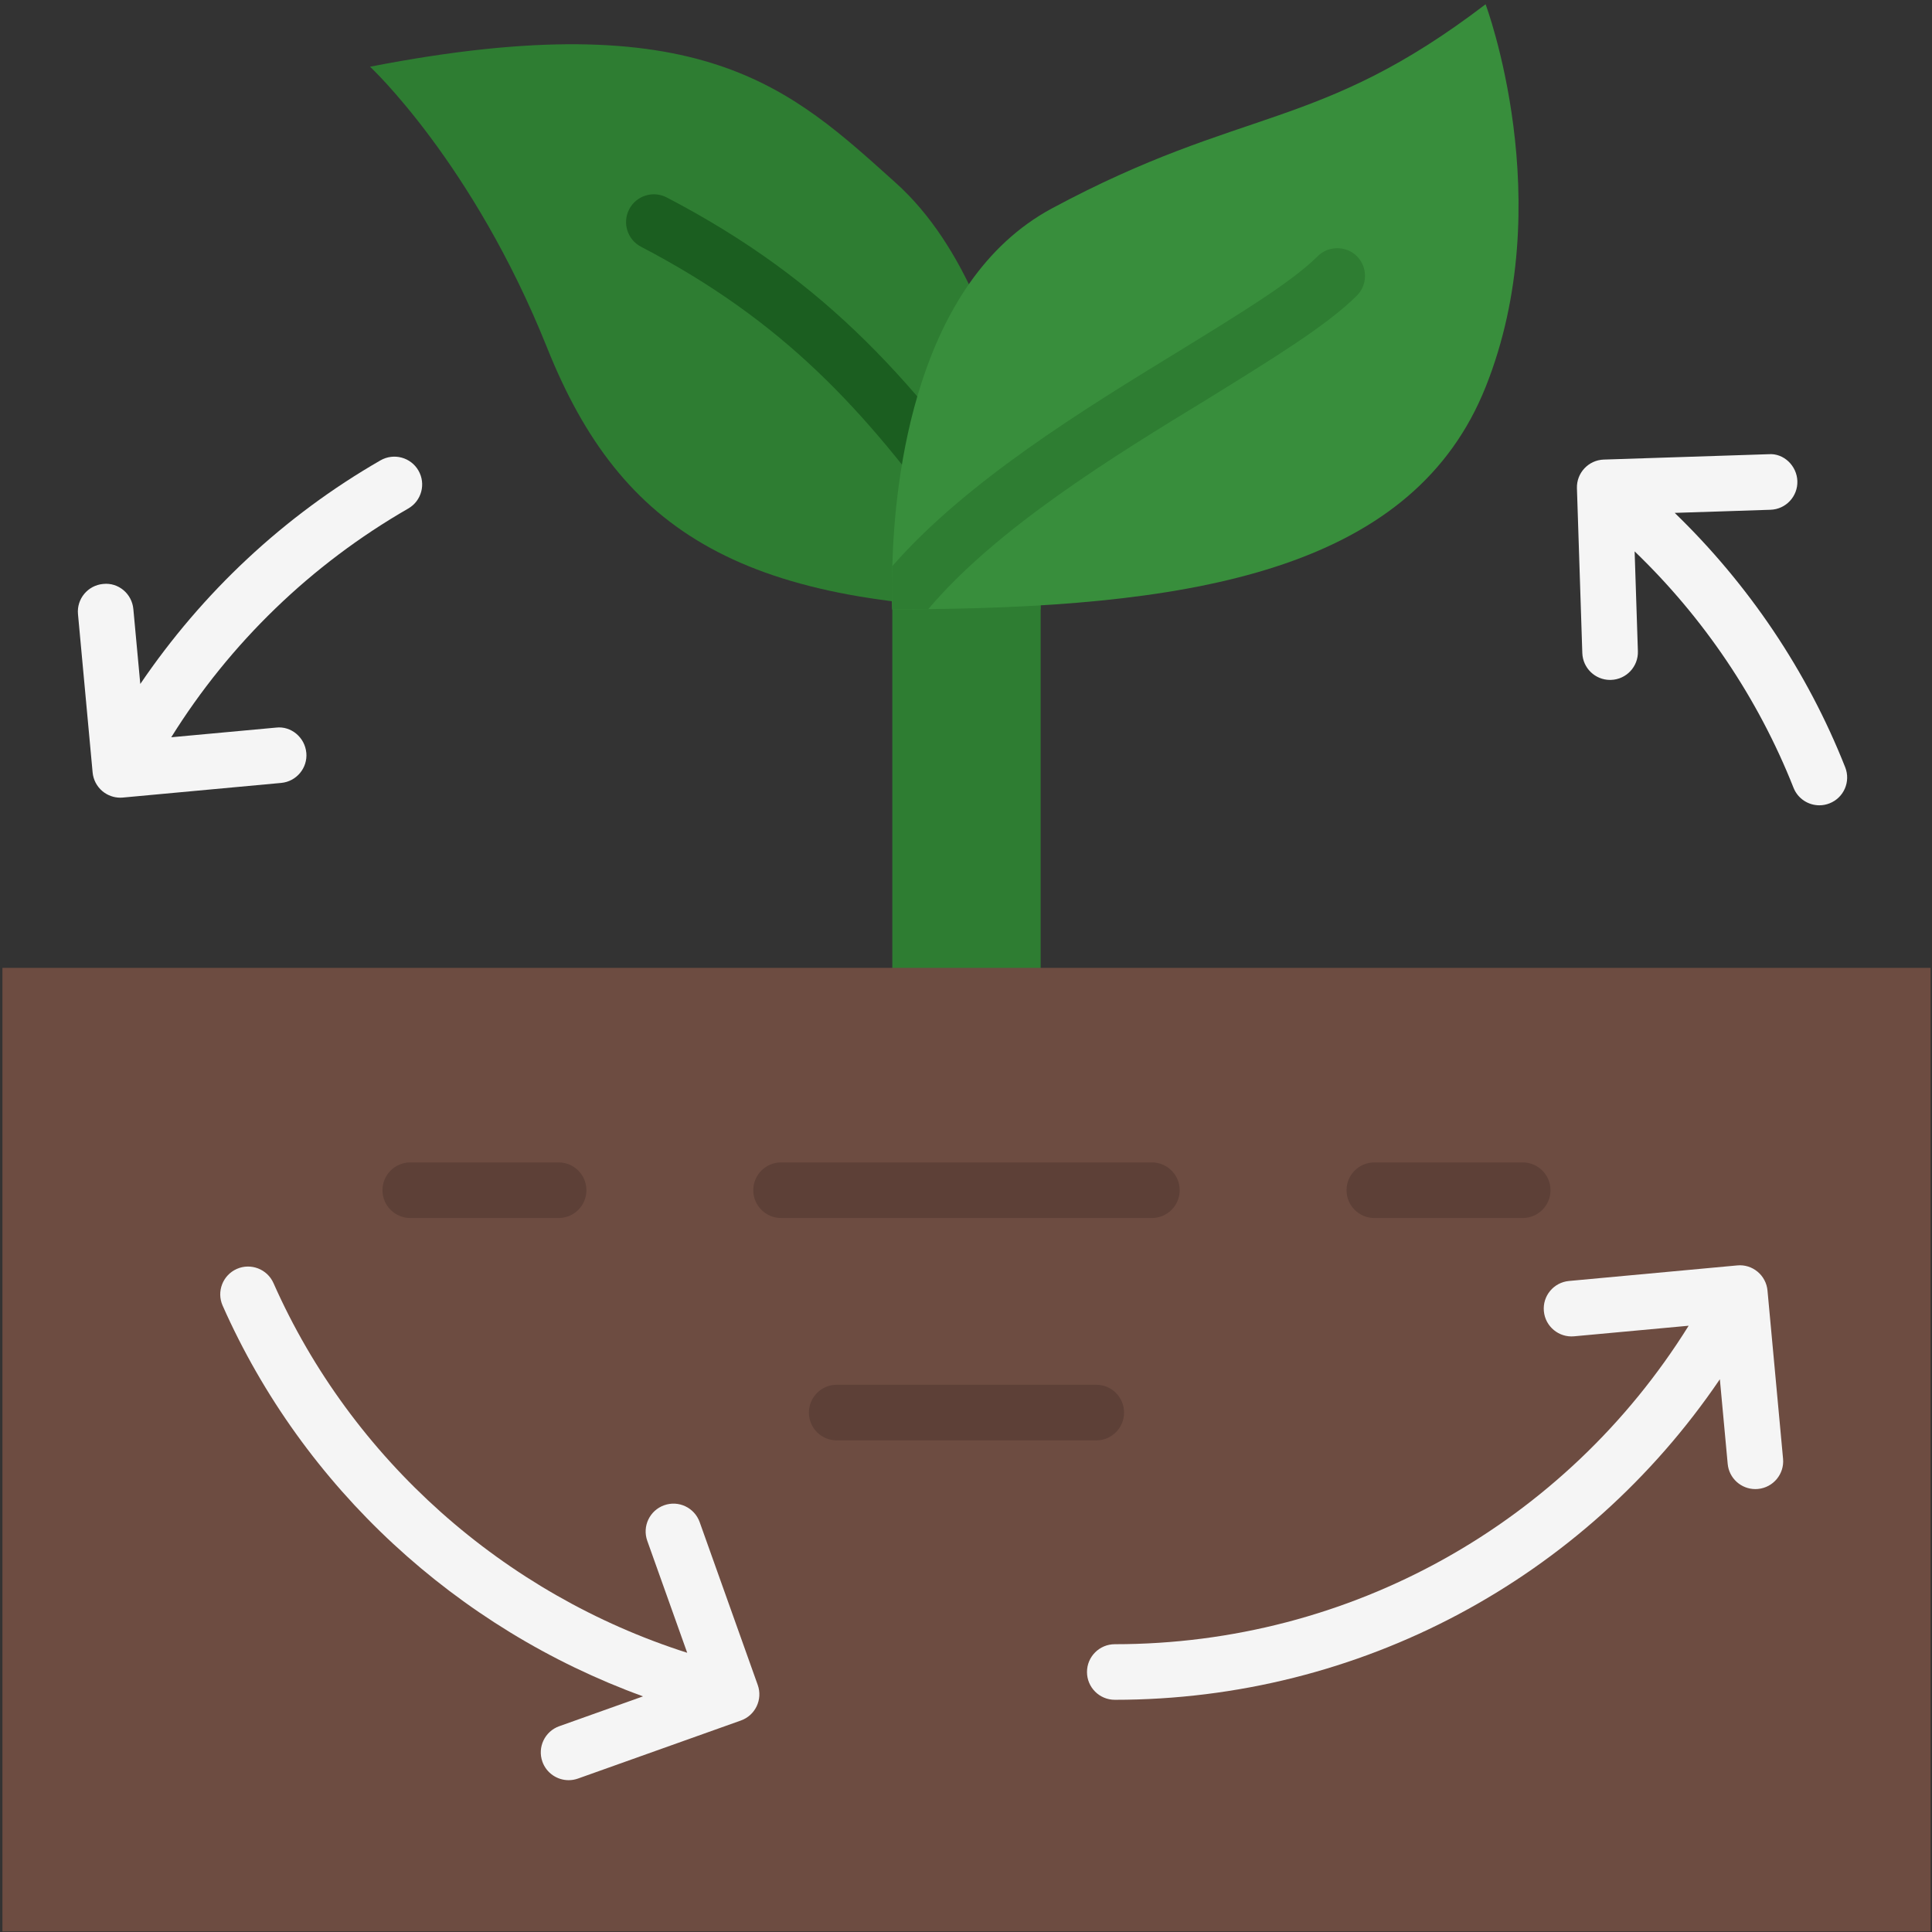 <svg xmlns="http://www.w3.org/2000/svg" xmlns:xlink="http://www.w3.org/1999/xlink" width="500" zoomAndPan="magnify" viewBox="0 0 375 375" height="500" preserveAspectRatio="xMidYMid meet" version="1.0"><rect x="0" y="0" width="375" height="375" fill="#333333" stroke="none"/><defs><clipPath id="b8ac874519"><path d="M 0.469 187 L 374.719 187 L 374.719 375 L 0.469 375 Z M 0.469 187 " clip-rule="nonzero"/></clipPath></defs><path fill="#2e7d32" d="M 173.199 103.129 L 201.988 103.129 L 201.988 200.656 L 173.199 200.656 Z M 173.199 103.129 " fill-opacity="1" fill-rule="nonzero"/><path fill="#2e7d32" d="M 201.988 118.293 C 144.41 118.293 120.582 103.457 106.188 67.488 C 91.793 31.52 71.824 12.949 71.824 12.949 C 136.359 0.363 153.504 17.223 173.871 35.5 C 200.949 59.797 201.988 118.293 201.988 118.293 Z M 201.988 118.293 " fill-opacity="1" fill-rule="nonzero"/><path fill="#1b5e20" d="M 185.012 103.359 L 198.227 103.359 C 177.969 74.508 160.828 54.723 129.414 38.324 C 126.777 36.949 123.512 37.965 122.133 40.605 C 120.75 43.25 121.773 46.508 124.414 47.887 C 152 62.289 167.695 79.309 185.016 103.359 Z M 185.012 103.359 " fill-opacity="1" fill-rule="nonzero"/><g clip-path="url(#b8ac874519)"><path fill="#6d4c41" d="M 0.469 187.859 L 374.719 187.859 L 374.719 374.891 L 0.469 374.891 Z M 0.469 187.859 " fill-opacity="1" fill-rule="nonzero"/></g><path fill="#388e3c" d="M 288.352 75.137 C 274.535 109.668 234.23 117.652 180.18 118.227 C 177.879 118.297 175.574 118.297 173.199 118.297 C 173.199 118.297 172.984 115.062 173.199 109.883 C 173.633 92.762 177.734 54.707 204.148 40.465 C 241.5 20.395 255.824 25.645 288.352 0.828 C 288.352 0.828 302.746 39.168 288.352 75.137 Z M 288.352 75.137 " fill-opacity="1" fill-rule="nonzero"/><path fill="#2e7d32" d="M 263.379 57.371 C 257.551 63.195 246.824 69.742 234.52 77.367 C 216.094 88.59 193.496 102.473 180.18 118.227 C 177.879 118.297 175.574 118.297 173.199 118.297 C 173.199 118.297 172.984 115.062 173.199 109.883 C 187.594 93.406 210.266 79.523 228.832 68.16 C 240.637 60.895 250.785 54.707 255.75 49.742 C 257.836 47.656 261.293 47.656 263.379 49.742 C 265.469 51.828 265.469 55.281 263.379 57.367 Z M 263.379 57.371 " fill-opacity="1" fill-rule="nonzero"/><path fill="#f5f5f5" d="M 59.453 146.102 C 59.18 143.129 56.496 140.875 53.586 141.227 L 33.238 143.102 C 44.66 124.785 60.395 109.551 79.238 98.707 C 81.824 97.223 82.707 93.922 81.223 91.34 C 79.738 88.75 76.434 87.875 73.852 89.355 C 55.094 100.148 39.27 115.023 27.23 132.758 L 25.883 118.219 C 25.609 115.25 22.988 113.016 20.016 113.344 C 17.047 113.617 14.859 116.242 15.137 119.207 L 17.977 149.93 C 18.109 151.355 18.801 152.668 19.898 153.582 C 20.875 154.391 22.098 154.828 23.352 154.828 C 23.516 154.828 23.68 154.82 23.848 154.805 L 54.578 151.965 C 57.547 151.691 59.734 149.062 59.457 146.102 Z M 59.453 146.102 " fill-opacity="1" fill-rule="nonzero"/><path fill="#f5f5f5" d="M 135.805 295.441 C 134.805 292.641 131.719 291.16 128.906 292.172 C 126.098 293.176 124.633 296.262 125.633 299.066 L 133.387 320.805 C 97.828 309.469 68.234 283.266 53.082 249.047 C 51.879 246.328 48.688 245.094 45.961 246.297 C 43.238 247.504 42.004 250.691 43.211 253.418 C 58.852 288.734 88.707 316.152 124.812 329.262 L 108.555 335.055 C 105.746 336.055 104.277 339.141 105.281 341.949 C 106.07 344.152 108.148 345.531 110.367 345.531 C 110.965 345.531 111.578 345.434 112.18 345.219 L 143.809 333.949 C 146.613 332.949 148.082 329.859 147.078 327.055 Z M 135.805 295.441 " fill-opacity="1" fill-rule="nonzero"/><path fill="#f5f5f5" d="M 341.148 246.84 C 340.047 245.926 338.633 245.473 337.199 245.617 L 304.539 248.637 C 301.57 248.91 299.383 251.535 299.664 254.5 C 299.934 257.473 302.582 259.656 305.531 259.375 L 327.766 257.324 C 303.871 295.676 262.102 319.141 216.383 319.141 C 213.402 319.141 210.984 321.559 210.984 324.535 C 210.984 327.516 213.402 329.93 216.383 329.93 C 263.957 329.93 307.551 306.414 333.824 267.711 L 335.344 284.133 C 335.598 286.93 337.953 289.031 340.707 289.031 C 340.875 289.031 341.043 289.023 341.211 289.008 C 344.18 288.734 346.367 286.105 346.09 283.141 L 343.07 250.492 C 342.938 249.066 342.246 247.754 341.148 246.84 Z M 341.148 246.84 " fill-opacity="1" fill-rule="nonzero"/><path fill="#f5f5f5" d="M 358.152 148.926 C 350.762 130.234 339.398 113.422 325.059 99.551 L 343.648 98.945 C 346.629 98.852 348.965 96.355 348.867 93.379 C 348.77 90.398 346.207 87.934 343.297 88.16 L 311.301 89.203 C 308.32 89.301 305.984 91.793 306.082 94.773 L 307.125 126.754 C 307.223 129.672 309.617 131.973 312.516 131.973 C 312.578 131.973 312.637 131.973 312.695 131.969 C 315.676 131.875 318.012 129.379 317.914 126.402 L 317.281 107.023 C 330.652 119.883 341.238 135.508 348.117 152.895 C 348.953 155.016 350.988 156.309 353.133 156.309 C 353.797 156.309 354.469 156.188 355.121 155.926 C 357.895 154.836 359.25 151.699 358.152 148.926 Z M 358.152 148.926 " fill-opacity="1" fill-rule="nonzero"/><path fill="#5d4037" d="M 223.578 236.414 L 151.609 236.414 C 148.629 236.414 146.211 234 146.211 231.02 C 146.211 228.043 148.629 225.625 151.609 225.625 L 223.578 225.625 C 226.559 225.625 228.977 228.043 228.977 231.02 C 228.977 234 226.559 236.414 223.578 236.414 Z M 223.578 236.414 " fill-opacity="1" fill-rule="nonzero"/><path fill="#5d4037" d="M 108.426 236.414 L 79.637 236.414 C 76.656 236.414 74.238 234 74.238 231.02 C 74.238 228.043 76.656 225.625 79.637 225.625 L 108.426 225.625 C 111.406 225.625 113.824 228.043 113.824 231.02 C 113.824 234 111.406 236.414 108.426 236.414 Z M 108.426 236.414 " fill-opacity="1" fill-rule="nonzero"/><path fill="#5d4037" d="M 295.551 236.414 L 266.762 236.414 C 263.781 236.414 261.363 234 261.363 231.02 C 261.363 228.043 263.781 225.625 266.762 225.625 L 295.551 225.625 C 298.531 225.625 300.949 228.043 300.949 231.02 C 300.949 234 298.531 236.414 295.551 236.414 Z M 295.551 236.414 " fill-opacity="1" fill-rule="nonzero"/><path fill="#5d4037" d="M 212.785 279.578 L 162.402 279.578 C 159.422 279.578 157.008 277.16 157.008 274.184 C 157.008 271.203 159.422 268.785 162.402 268.785 L 212.785 268.785 C 215.766 268.785 218.18 271.203 218.18 274.184 C 218.18 277.16 215.766 279.578 212.785 279.578 Z M 212.785 279.578 " fill-opacity="1" fill-rule="nonzero"/></svg>